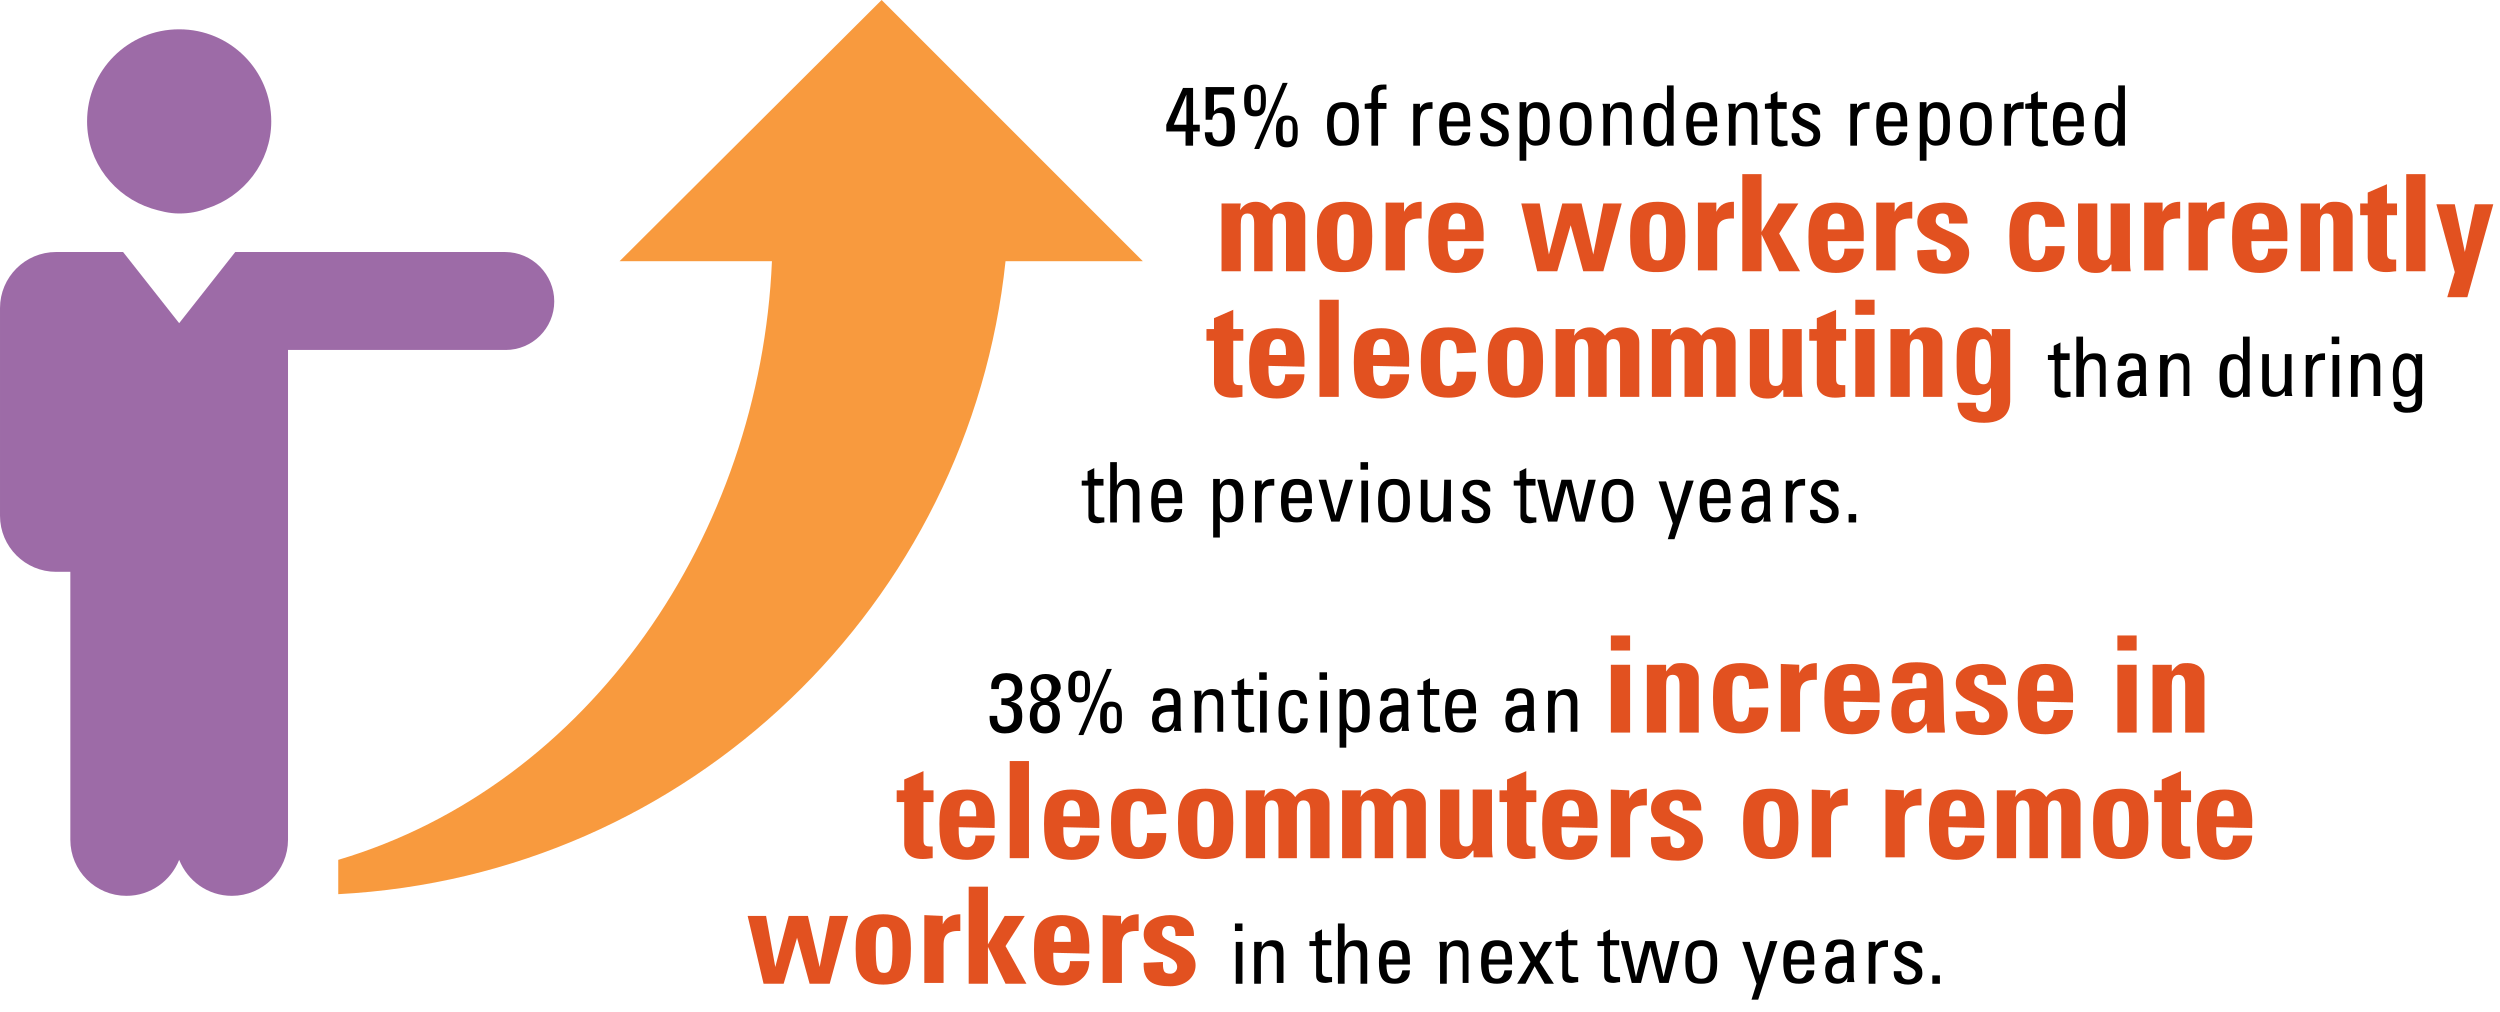 <?xml version="1.0" encoding="utf-8"?>
<!-- Generator: Adobe Illustrator 28.2.0, SVG Export Plug-In . SVG Version: 6.00 Build 0)  -->
<svg version="1.1" id="Layer_1" xmlns="http://www.w3.org/2000/svg" xmlns:xlink="http://www.w3.org/1999/xlink" x="0px" y="0px" viewBox="0 0 298.6 120.9" style="enable-background:new 0 0 298.6 120.9;" xml:space="preserve">
  <style type="text/css">
	.st0{fill:#E25120;}
	.st1{clip-path:url(#SVGID_00000173133662075249661840000005877588729758490764_);fill:#9D6BA7;}
	.st2{clip-path:url(#SVGID_00000025437094415306216540000000918268558055148704_);fill:#9D6BA7;}
	.st3{clip-path:url(#SVGID_00000080186824453395894680000003720855921551287455_);fill:#F89A3E;}
</style>
  <g>
    <path d="M139.3,15.7v-0.8l2-4.4h1.2v4.4h0.8v0.8h-0.8v1.7h-0.9v-1.7H139.3z M141.7,14.9v-3.6l0,0l-1.5,3.6H141.7z" />
    <path d="M147.4,10.5v0.8H145v2l0,0c0.2-0.3,0.6-0.5,1.1-0.5c1,0,1.4,0.7,1.4,2.3c0,1.1-0.1,2.4-1.9,2.4c-1.4,0-1.7-0.8-1.7-1.7h0.9
		c0,0.5,0.2,1,0.8,1c0.9,0,0.9-0.8,0.9-1.5c0-1,0-1.8-0.9-1.8c-0.5,0-0.8,0.3-0.8,0.8H144v-3.9h3.4V10.5z" />
    <path d="M151.2,12c0,1-0.1,1.9-1.3,1.9s-1.3-0.9-1.3-1.9c0-0.9,0.1-1.9,1.3-1.9S151.2,11,151.2,12z M149.4,11.9
		c0,0.9,0,1.3,0.6,1.3s0.6-0.4,0.6-1.3s0-1.3-0.6-1.3S149.4,11,149.4,11.9z M150.4,17.8h-0.6l3.4-7.9h0.6L150.4,17.8z M155,15.7
		c0,1-0.1,1.9-1.3,1.9s-1.3-0.9-1.3-1.9c0-0.9,0.1-1.9,1.3-1.9S155,14.7,155,15.7z M153.2,15.6c0,0.9,0,1.3,0.6,1.3s0.6-0.4,0.6-1.3
		c0-0.9,0-1.3-0.6-1.3S153.2,14.7,153.2,15.6z" />
    <path d="M158.5,14.9c0-1.5,0.2-2.7,1.9-2.7c1.8,0,1.9,1.2,1.9,2.7c0,2.2-0.8,2.5-1.9,2.5C159.4,17.5,158.5,17.2,158.5,14.9z
		 M161.5,14.6c0-1.4-0.4-1.7-1.1-1.7c-0.6,0-1.1,0.3-1.1,1.7c0,1.6,0.2,2.2,1.1,2.2S161.5,16.2,161.5,14.6z" />
    <path d="M163.8,12.3v-1c0-1,0.7-1.2,1.4-1.2c0.2,0,0.3,0,0.4,0v0.6c-0.9-0.1-1,0.3-1,0.7v0.9h1V13h-1v4.4h-0.8V13H163v-0.6
		L163.8,12.3L163.8,12.3z" />
    <path d="M169.5,13.1L169.5,13.1c0.4-0.8,0.8-0.9,1.6-0.9V13c-0.1,0-0.2,0-0.2,0c-0.1,0-0.1,0-0.2,0c-0.9,0-1.1,0.7-1.1,1.4v3h-0.8
		v-5h0.8v0.7H169.5z" />
    <path d="M172.8,15.1c0,1.4,0.4,1.7,1,1.7s0.8-0.5,0.9-1h0.9c0,1.1-0.7,1.6-1.8,1.6s-1.9-0.3-1.9-2.5c0-1.5,0.2-2.7,1.9-2.7
		c1.4,0,1.8,0.8,1.8,2.5v0.4C175.6,15.1,172.8,15.1,172.8,15.1z M174.8,14.5c0-1.5-0.4-1.6-1-1.6c-0.5,0-0.9,0.2-1,1.6H174.8z" />
    <path d="M178.5,17.5c-1.1,0-1.8-0.5-1.7-1.6h0.9c0,0.3,0,1,0.8,1c0.5,0,0.9-0.2,0.9-0.8c0-0.9-2.5-0.9-2.5-2.4
		c0-0.5,0.3-1.4,1.7-1.4c0.9,0,1.7,0.4,1.6,1.4h-0.9c0-0.5-0.3-0.8-0.8-0.8c-0.4,0-0.8,0.2-0.8,0.7c0,0.9,2.5,0.9,2.5,2.4
		C180.3,17.1,179.5,17.5,178.5,17.5z" />
    <path d="M182.3,12.9L182.3,12.9c0.3-0.5,0.7-0.7,1.2-0.7c0.8,0,1.6,0.3,1.6,2.5c0,1.3,0,2.7-1.7,2.7c-0.5,0-0.8-0.2-1.1-0.6l0,0
		v2.4h-0.8v-7h0.8V12.9z M184.3,14.8c0-0.8,0-1.9-1-1.9s-0.9,1.4-0.9,2.2c0,0.7,0,1.7,0.9,1.7C184.2,16.8,184.3,16.1,184.3,14.8z" />
    <path d="M186.3,14.9c0-1.5,0.2-2.7,1.9-2.7s1.9,1.2,1.9,2.7c0,2.2-0.8,2.5-1.9,2.5S186.3,17.2,186.3,14.9z M189.3,14.6
		c0-1.4-0.4-1.7-1.1-1.7s-1.1,0.3-1.1,1.7c0,1.6,0.2,2.2,1.1,2.2S189.3,16.2,189.3,14.6z" />
    <path d="M194.2,17.4v-3.5c0-0.5-0.2-1-0.9-1c-0.9,0-1,0.8-1,1.5v3h-0.8v-4c0-0.3,0-0.7-0.1-1h0.9V13l0,0c0.3-0.6,0.7-0.8,1.3-0.8
		c1.1,0,1.3,0.7,1.3,1.6v3.5h-0.7V17.4z" />
    <path d="M199.1,10.2h0.8v7.2h-0.8v-0.6l0,0c-0.3,0.5-0.6,0.7-1.2,0.7c-0.8,0-1.6-0.3-1.6-2.5c0-1.3,0-2.7,1.7-2.7
		c0.5,0,0.8,0.2,1.1,0.6l0,0V10.2z M198.2,12.9c-0.9,0-1,0.7-1,2c0,0.8,0,1.9,1,1.9c0.9,0,0.9-1.1,0.9-2.2
		C199.1,14,199.1,12.9,198.2,12.9z" />
    <path d="M202.3,15.1c0,1.4,0.4,1.7,1,1.7s0.8-0.5,0.9-1h0.9c0,1.1-0.7,1.6-1.8,1.6s-1.9-0.3-1.9-2.5c0-1.5,0.2-2.7,1.9-2.7
		c1.4,0,1.8,0.8,1.8,2.5v0.4C205.1,15.1,202.3,15.1,202.3,15.1z M204.2,14.5c0-1.5-0.4-1.6-1-1.6c-0.5,0-0.9,0.2-1,1.6H204.2z" />
    <path d="M209.2,17.4v-3.5c0-0.5-0.2-1-0.9-1c-0.9,0-1,0.8-1,1.5v3h-0.8v-4c0-0.3,0-0.7-0.1-1h0.9V13l0,0c0.3-0.6,0.7-0.8,1.3-0.8
		c1.1,0,1.3,0.7,1.3,1.6v3.5h-0.7V17.4z" />
    <path d="M211.5,12.3v-1l0.8-0.4v1.3h1.1V13h-1.1v3.1c0,0.3,0,0.7,0.8,0.7c0.1,0,0.2,0,0.4,0v0.6c-0.3,0-0.5,0.1-0.8,0.1
		c-0.8,0-1.1-0.3-1.1-0.9V13h-0.8v-0.6L211.5,12.3L211.5,12.3z" />
    <path d="M215.7,17.5c-1.1,0-1.8-0.5-1.7-1.6h0.9c0,0.3,0,1,0.8,1c0.5,0,0.9-0.2,0.9-0.8c0-0.9-2.5-0.9-2.5-2.4
		c0-0.5,0.3-1.4,1.7-1.4c0.9,0,1.7,0.4,1.6,1.4h-0.9c0-0.5-0.3-0.8-0.8-0.8c-0.4,0-0.8,0.2-0.8,0.7c0,0.9,2.5,0.9,2.5,2.4
		C217.5,17.1,216.7,17.5,215.7,17.5z" />
    <path d="M221.7,13.1L221.7,13.1c0.4-0.8,0.8-0.9,1.6-0.9V13c-0.1,0-0.1,0-0.2,0c-0.1,0-0.1,0-0.2,0c-0.9,0-1.1,0.7-1.1,1.4v3H221
		v-5h0.8v0.7H221.7z" />
    <path d="M225,15.1c0,1.4,0.4,1.7,1,1.7s0.8-0.5,0.9-1h0.9c0,1.1-0.7,1.6-1.8,1.6s-1.9-0.3-1.9-2.5c0-1.5,0.2-2.7,1.9-2.7
		c1.4,0,1.8,0.8,1.8,2.5v0.4C227.8,15.1,225,15.1,225,15.1z M227,14.5c0-1.5-0.4-1.6-1-1.6c-0.5,0-0.9,0.2-1,1.6H227z" />
    <path d="M230.1,12.9L230.1,12.9c0.3-0.5,0.7-0.7,1.2-0.7c0.8,0,1.6,0.3,1.6,2.5c0,1.3,0,2.7-1.7,2.7c-0.5,0-0.8-0.2-1.1-0.6l0,0
		v2.4h-0.8v-7h0.8V12.9z M232.1,14.8c0-0.8,0-1.9-1-1.9s-0.9,1.4-0.9,2.2c0,0.7,0,1.7,0.9,1.7C231.9,16.8,232.1,16.1,232.1,14.8z" />
    <path d="M234.1,14.9c0-1.5,0.2-2.7,1.9-2.7s1.9,1.2,1.9,2.7c0,2.2-0.8,2.5-1.9,2.5S234.1,17.2,234.1,14.9z M237.1,14.6
		c0-1.4-0.4-1.7-1.1-1.7s-1.1,0.3-1.1,1.7c0,1.6,0.2,2.2,1.1,2.2S237.1,16.2,237.1,14.6z" />
    <path d="M240.1,13.1L240.1,13.1c0.4-0.8,0.8-0.9,1.6-0.9V13c-0.1,0-0.1,0-0.2,0c-0.1,0-0.1,0-0.2,0c-0.9,0-1.1,0.7-1.1,1.4v3h-0.8
		v-5h0.8v0.7H240.1z" />
    <path d="M242.6,12.3v-1l0.8-0.4v1.3h1.1V13h-1.1v3.1c0,0.3,0,0.7,0.8,0.7c0.1,0,0.2,0,0.4,0v0.6c-0.3,0-0.5,0.1-0.8,0.1
		c-0.8,0-1.1-0.3-1.1-0.9V13h-0.8v-0.6L242.6,12.3L242.6,12.3z" />
    <path d="M246.1,15.1c0,1.4,0.4,1.7,1,1.7s0.8-0.5,0.9-1h0.9c0,1.1-0.7,1.6-1.8,1.6s-1.9-0.3-1.9-2.5c0-1.5,0.2-2.7,1.9-2.7
		c1.4,0,1.8,0.8,1.8,2.5v0.4C248.9,15.1,246.1,15.1,246.1,15.1z M248.1,14.5c0-1.5-0.4-1.6-1-1.6c-0.5,0-0.9,0.2-1,1.6H248.1z" />
    <path d="M253,10.2h0.8v7.2H253v-0.6l0,0c-0.3,0.5-0.6,0.7-1.2,0.7c-0.8,0-1.6-0.3-1.6-2.5c0-1.3,0-2.7,1.7-2.7
		c0.5,0,0.8,0.2,1.1,0.6l0,0V10.2z M252,12.9c-0.9,0-1,0.7-1,2c0,0.8,0,1.9,1,1.9c0.9,0,0.9-1.1,0.9-2.2C253,14,253,12.9,252,12.9z" />
  </g>
  <g>
    <path class="st0" d="M148.1,25.1L148.1,25.1c0.5-0.7,1.1-1,1.9-1c0.8,0,1.4,0.4,1.8,1c0.5-0.7,1.2-1,2.1-1c1.1,0,2,0.6,2,1.8v6.5
		h-2.3v-5.6c0-0.7-0.1-1.3-0.8-1.3s-0.8,0.6-0.8,1.3v5.6h-2.2v-5.6c0-0.7-0.1-1.3-0.8-1.3s-0.8,0.6-0.8,1.3v5.6h-2.3v-8.1h2.3
		L148.1,25.1L148.1,25.1z" />
    <path class="st0" d="M157.3,28.2c0-2.2,0.3-4.1,3.3-4.1s3.3,1.9,3.3,4.1c0,2.5-0.4,4.3-3.3,4.3C157.7,32.6,157.3,30.8,157.3,28.2z
		 M161.7,28.1c0-1.7-0.1-2.5-1-2.5s-1,0.8-1,2.5c0,2.5,0.2,3,1,3S161.7,30.6,161.7,28.1z" />
    <path class="st0" d="M167.7,24.3v1l0,0c0.4-0.9,1.2-1.2,2.1-1.2v2c-2-0.1-2,1-2,1.8v4.4h-2.3v-8.1h2.2V24.3z" />
    <path class="st0" d="M172.9,28.7c0,1,0,2.4,1,2.4c0.8,0,1-0.8,1-1.4h2.3c0,0.9-0.3,1.6-0.9,2.1c-0.5,0.5-1.3,0.8-2.4,0.8
		c-2.9,0-3.3-1.8-3.3-4.3c0-2.2,0.3-4.1,3.3-4.1s3.4,2,3.3,4.6h-4.3V28.7z M175,27.4c0-0.8,0-1.9-1-1.9s-1,1.2-1,1.9H175z" />
    <path class="st0" d="M181.7,24.3h2.2l1.1,6.1l0,0l1.6-6.1h2.3l1.4,6.1l0,0l1.2-6.1h2.2l-2.2,8.1h-2.4l-1.5-5.5l0,0l-1.6,5.5h-2.4
		L181.7,24.3z" />
    <path class="st0" d="M194.7,28.2c0-2.2,0.3-4.1,3.3-4.1s3.3,1.9,3.3,4.1c0,2.5-0.4,4.3-3.3,4.3C195,32.6,194.7,30.8,194.7,28.2z
		 M199,28.1c0-1.7-0.1-2.5-1-2.5c-1,0-1,0.8-1,2.5c0,2.5,0.2,3,1,3S199,30.6,199,28.1z" />
    <path class="st0" d="M205,24.3v1l0,0c0.4-0.9,1.2-1.2,2.1-1.2v2c-2-0.1-2,1-2,1.8v4.4h-2.3v-8.1h2.2V24.3z" />
    <path class="st0" d="M208.1,32.4V20.8h2.3v6.9l0,0l2-3.4h2.4l-2.3,3.6l2.5,4.5h-2.5l-2.1-4.4l0,0v4.4H208.1z" />
    <path class="st0" d="M218.3,28.7c0,1,0,2.4,1,2.4c0.8,0,1-0.8,1-1.4h2.3c0,0.9-0.3,1.6-0.9,2.1c-0.5,0.5-1.3,0.8-2.4,0.8
		c-2.9,0-3.3-1.8-3.3-4.3c0-2.2,0.3-4.1,3.3-4.1s3.4,2,3.3,4.6h-4.3V28.7z M220.3,27.4c0-0.8,0-1.9-1-1.9s-1,1.2-1,1.9H220.3z" />
    <path class="st0" d="M226.3,24.3v1l0,0c0.4-0.9,1.2-1.2,2.1-1.2v2c-2-0.1-2,1-2,1.8v4.4h-2.3v-8.1h2.2V24.3z" />
    <path class="st0" d="M231.3,29.8c0,0.4,0,0.7,0.1,1s0.4,0.4,0.8,0.4c0.4,0,0.8-0.3,0.8-0.8c0-1.7-4-1.3-4-3.9
		c0-1.7,1.7-2.3,3.2-2.3s2.9,0.7,2.8,2.5h-2.2c0-0.6-0.1-0.9-0.2-1c-0.1-0.1-0.3-0.2-0.6-0.2c-0.5,0-0.8,0.3-0.8,0.9
		c0,1.3,4,1.2,4,3.8c0,1.4-1.2,2.5-3,2.5c-2,0-3.3-0.5-3.2-2.8L231.3,29.8L231.3,29.8z" />
    <path class="st0" d="M244.3,27.2c0-1.2-0.3-1.6-1-1.6c-1,0-1,0.8-1,2.5c0,2.5,0.2,3,1,3c0.7,0,1-0.6,1-1.7h2.3
		c0,2.2-1.2,3.1-3.3,3.1c-2.9,0-3.3-1.8-3.3-4.3c0-2.2,0.3-4.1,3.3-4.1c2.1,0,3.3,0.9,3.3,3h-2.3V27.2z" />
    <path class="st0" d="M252.1,31.6L252.1,31.6c-0.3,0.4-0.5,0.6-0.8,0.8s-0.7,0.2-1.1,0.2c-1.1,0-2-0.6-2-1.8v-6.5h2.3v5.6
		c0,0.7,0.1,1.2,0.8,1.2s0.8-0.5,0.8-1.2v-5.6h2.3v6.5c0,0.5,0,1.1,0.1,1.6h-2.3v-0.8H252.1z" />
    <path class="st0" d="M258.3,24.3v1l0,0c0.4-0.9,1.2-1.2,2.1-1.2v2c-2-0.1-2,1-2,1.8v4.4h-2.3v-8.1h2.2V24.3z" />
    <path class="st0" d="M263.6,24.3v1l0,0c0.4-0.9,1.2-1.2,2.1-1.2v2c-2-0.1-2,1-2,1.8v4.4h-2.3v-8.1h2.2V24.3z" />
    <path class="st0" d="M268.9,28.7c0,1,0,2.4,1,2.4c0.8,0,1-0.8,1-1.4h2.3c0,0.9-0.3,1.6-0.9,2.1c-0.5,0.5-1.3,0.8-2.4,0.8
		c-2.9,0-3.3-1.8-3.3-4.3c0-2.2,0.3-4.1,3.3-4.1s3.4,2,3.3,4.6h-4.3V28.7z M271,27.4c0-0.8,0-1.9-1-1.9s-1,1.2-1,1.9H271z" />
    <path class="st0" d="M277.1,25.1L277.1,25.1c0.3-0.4,0.5-0.6,0.8-0.8c0.3-0.2,0.7-0.2,1.1-0.2c1.1,0,2,0.6,2,1.8v6.5h-2.3v-5.6
		c0-0.7-0.1-1.3-0.8-1.3s-0.8,0.6-0.8,1.3v5.6h-2.3v-8.1h2.3L277.1,25.1L277.1,25.1z" />
    <path class="st0" d="M281.9,24.3h0.9V23l2.3-1v2.3h1.2v1.4h-1.2V30c0,0.6,0,1,0.7,1c0.1,0,0.3,0,0.4,0v1.4c-0.3,0-0.6,0.1-1.2,0.1
		c-2,0-2.2-1.3-2.2-1.8v-5h-0.9L281.9,24.3L281.9,24.3z" />
    <path class="st0" d="M289.7,20.8v11.6h-2.3V20.8H289.7z" />
    <path class="st0" d="M293.2,32.5l-2.2-8.1h2.2l1.2,5.7l0,0l1.2-5.7h2.2l-3.1,11.1h-2.4L293.2,32.5z" />
  </g>
  <g>
    <path class="st0" d="M144.1,39.3h0.9V38l2.3-1v2.3h1.2v1.4h-1.2V45c0,0.6,0,1,0.7,1c0.1,0,0.3,0,0.4,0v1.4c-0.3,0-0.6,0.1-1.2,0.1
		c-2,0-2.2-1.3-2.2-1.8v-5h-0.9V39.3z" />
    <path class="st0" d="M151.5,43.7c0,1,0,2.4,1,2.4c0.8,0,1-0.8,1-1.4h2.3c0,0.9-0.3,1.6-0.9,2.1c-0.5,0.5-1.3,0.8-2.4,0.8
		c-2.9,0-3.3-1.8-3.3-4.3c0-2.2,0.3-4.1,3.3-4.1s3.4,2,3.3,4.6L151.5,43.7L151.5,43.7z M153.6,42.4c0-0.8,0-1.9-1-1.9s-1,1.2-1,1.9
		H153.6z" />
    <path class="st0" d="M159.9,35.8v11.6h-2.3V35.8H159.9z" />
    <path class="st0" d="M164,43.7c0,1,0,2.4,1,2.4c0.8,0,1-0.8,1-1.4h2.3c0,0.9-0.3,1.6-0.9,2.1c-0.5,0.5-1.3,0.8-2.4,0.8
		c-2.9,0-3.3-1.8-3.3-4.3c0-2.2,0.3-4.1,3.3-4.1s3.4,2,3.3,4.6L164,43.7L164,43.7z M166,42.4c0-0.8,0-1.9-1-1.9s-1,1.2-1,1.9H166z" />
    <path class="st0" d="M174,42.2c0-1.2-0.3-1.6-1-1.6c-1,0-1,0.8-1,2.5c0,2.5,0.2,3,1,3c0.7,0,1-0.6,1-1.7h2.3c0,2.2-1.2,3.1-3.3,3.1
		c-2.9,0-3.3-1.8-3.3-4.3c0-2.2,0.3-4.1,3.3-4.1c2.1,0,3.3,0.9,3.3,3L174,42.2L174,42.2z" />
    <path class="st0" d="M177.7,43.2c0-2.2,0.3-4.1,3.3-4.1s3.3,1.9,3.3,4.1c0,2.5-0.4,4.3-3.3,4.3C178.1,47.5,177.7,45.8,177.7,43.2z
		 M182,43.1c0-1.7-0.1-2.5-1-2.5c-1,0-1,0.8-1,2.5c0,2.5,0.2,3,1,3S182,45.6,182,43.1z" />
    <path class="st0" d="M188,40.1L188,40.1c0.5-0.7,1.1-1,1.9-1c0.8,0,1.4,0.4,1.8,1c0.5-0.7,1.2-1,2.1-1c1.1,0,2,0.6,2,1.8v6.5h-2.3
		v-5.6c0-0.7-0.1-1.3-0.8-1.3s-0.8,0.6-0.8,1.3v5.6h-2.2v-5.6c0-0.7-0.1-1.3-0.8-1.3s-0.8,0.6-0.8,1.3v5.6h-2.3v-8.1h2.3L188,40.1
		L188,40.1z" />
    <path class="st0" d="M199.5,40.1L199.5,40.1c0.5-0.7,1.1-1,1.9-1c0.8,0,1.4,0.4,1.8,1c0.5-0.7,1.2-1,2.1-1c1.1,0,2,0.6,2,1.8v6.5
		H205v-5.6c0-0.7-0.1-1.3-0.8-1.3s-0.8,0.6-0.8,1.3v5.6h-2.2v-5.6c0-0.7-0.1-1.3-0.8-1.3s-0.8,0.6-0.8,1.3v5.6h-2.3v-8.1h2.3
		L199.5,40.1L199.5,40.1z" />
    <path class="st0" d="M212.9,46.6L212.9,46.6c-0.3,0.4-0.5,0.6-0.8,0.8s-0.7,0.2-1.1,0.2c-1.1,0-2-0.6-2-1.8v-6.5h2.3v5.6
		c0,0.7,0.1,1.2,0.8,1.2s0.8-0.5,0.8-1.2v-5.6h2.3v6.5c0,0.5,0,1.1,0.1,1.6H213v-0.8H212.9z" />
    <path class="st0" d="M216.1,39.3h0.9V38l2.3-1v2.3h1.2v1.4h-1.2V45c0,0.6,0,1,0.7,1c0.1,0,0.3,0,0.4,0v1.4c-0.3,0-0.6,0.1-1.2,0.1
		c-2,0-2.2-1.3-2.2-1.8v-5h-0.9V39.3z" />
    <path class="st0" d="M223.9,35.8v1.8h-2.3v-1.8H223.9z M223.9,47.4h-2.3v-8.1h2.3V47.4z" />
    <path class="st0" d="M228.1,40.1L228.1,40.1c0.3-0.4,0.5-0.6,0.8-0.8s0.7-0.2,1.1-0.2c1.1,0,2,0.6,2,1.8v6.5h-2.3v-5.6
		c0-0.7-0.1-1.3-0.8-1.3s-0.8,0.6-0.8,1.3v5.6h-2.3v-8.1h2.3V40.1z" />
    <path class="st0" d="M240.1,39.3v8.4c0,0.6,0,2.8-3.1,2.8c-1.7,0-3.1-0.4-3.2-2.4h2.2c0,0.3,0,0.6,0.2,0.8c0.1,0.2,0.4,0.3,0.8,0.3
		c0.6,0,0.8-0.5,0.8-1.3v-1.6l0,0c-0.3,0.6-1,0.9-1.7,0.9c-2.5,0-2.4-2.3-2.4-4.1s0-4,2.4-4c0.8,0,1.5,0.4,1.8,1.1l0,0v-0.9
		C237.9,39.3,240.1,39.3,240.1,39.3z M236.9,45.9c0.8,0,0.9-0.8,0.9-2.6s-0.1-2.8-0.9-2.8c-0.8,0-1,0.6-1,3.1
		C235.9,44.3,235.8,45.9,236.9,45.9z" />
  </g>
  <g>
    <path d="M245.3,42.3v-1l0.8-0.4v1.3h1.1V43h-1.1v3.1c0,0.3,0,0.7,0.8,0.7c0.1,0,0.2,0,0.4,0v0.6c-0.3,0-0.5,0.1-0.8,0.1
		c-0.8,0-1.1-0.3-1.1-0.9V43h-0.8v-0.6h0.7V42.3z" />
    <path d="M250.8,47.4V44c0-0.6-0.2-1.1-0.9-1.1c-0.8,0-1,0.7-1,1.5v3H248v-7.2h0.8V43l0,0c0.3-0.6,0.7-0.8,1.4-0.8
		c0.9,0,1.3,0.4,1.3,1.6v3.6C251.5,47.4,250.8,47.4,250.8,47.4z" />
    <path d="M255.6,46.7L255.6,46.7c-0.3,0.6-0.7,0.8-1.3,0.8c-1.1,0-1.4-0.7-1.4-1.7c0-1.5,1.5-1.6,2.6-1.6c0-0.7,0-1.4-0.8-1.4
		c-0.5,0-0.8,0.4-0.8,0.9H253c0-1.1,0.6-1.5,1.7-1.5c1.3,0,1.6,0.7,1.6,1.5v2.4c0,0.4,0,0.8,0.1,1.2h-0.9L255.6,46.7L255.6,46.7z
		 M253.8,45.9c0,0.5,0.2,0.9,0.8,0.9c0.5,0,1.1-0.3,1-1.9C254.8,44.9,253.8,44.8,253.8,45.9z" />
    <path d="M260.8,47.4v-3.5c0-0.5-0.2-1-0.9-1c-0.9,0-1,0.8-1,1.5v3H258v-4c0-0.3,0-0.7,0-1h0.9V43l0,0c0.3-0.6,0.7-0.8,1.3-0.8
		c1.1,0,1.3,0.7,1.3,1.6v3.5h-0.7V47.4z" />
    <path d="M267.9,40.2h0.8v7.2h-0.8v-0.6l0,0c-0.3,0.5-0.6,0.7-1.2,0.7c-0.8,0-1.6-0.3-1.6-2.5c0-1.3,0-2.7,1.7-2.7
		c0.5,0,0.8,0.2,1.1,0.6l0,0V40.2z M267,42.9c-0.9,0-1,0.7-1,2c0,0.8,0,1.9,1,1.9c0.9,0,0.9-1.1,0.9-2.2
		C267.9,44,267.9,42.9,267,42.9z" />
    <path d="M272.9,42.3h0.8v4c0,0.4,0,0.7,0.1,1h-0.9v-0.6l0,0c-0.3,0.5-0.7,0.7-1.3,0.7c-0.9,0-1.4-0.4-1.4-1.3v-3.8h0.8v3.5
		c0,0.6,0.3,1,0.9,1c0.4,0,1-0.3,1-1.2V42.3z" />
    <path d="M276.1,43.1L276.1,43.1c0.4-0.8,0.8-0.9,1.6-0.9V43c-0.1,0-0.1,0-0.2,0s-0.1,0-0.2,0c-0.9,0-1.1,0.7-1.1,1.4v3h-0.8v-5h0.8
		L276.1,43.1L276.1,43.1z" />
    <path d="M278.5,40.2h0.9v0.9h-0.9V40.2z M279.4,47.4h-0.8v-5h0.8V47.4z" />
    <path d="M283.5,47.4v-3.5c0-0.5-0.2-1-0.9-1c-0.9,0-1,0.8-1,1.5v3h-0.8v-4c0-0.3,0-0.7,0-1h0.9V43l0,0c0.3-0.6,0.7-0.8,1.3-0.8
		c1.1,0,1.3,0.7,1.3,1.6v3.5h-0.8V47.4z" />
    <path d="M288.5,42.3h0.8v5.6c0,1.1-0.7,1.4-1.9,1.4c-0.8,0-1.6-0.4-1.5-1.3h0.9c0,0.5,0.3,0.7,0.8,0.7c0.6,0,0.9-0.3,0.9-0.9v-1
		l0,0c-0.2,0.4-0.7,0.6-1.1,0.6c-1.4,0-1.6-1.2-1.6-2.7c0-2.3,1.2-2.5,1.6-2.5c0.5,0,0.9,0.2,1.2,0.7l0,0L288.5,42.3L288.5,42.3z
		 M287.5,42.9c-0.9,0-1,1.1-1,1.8c0,1.6,0.4,2,1,2c1,0,1-1.2,1-1.9S288.5,42.9,287.5,42.9z" />
  </g>
  <g>
    <path d="M129.9,57.3v-1l0.8-0.4v1.3h1.1V58h-1.1v3.1c0,0.3,0,0.7,0.8,0.7c0.1,0,0.2,0,0.4,0v0.6c-0.3,0-0.5,0.1-0.8,0.1
		c-0.8,0-1.1-0.3-1.1-0.9V58h-0.8v-0.6h0.7V57.3z" />
    <path d="M135.3,62.4V59c0-0.6-0.2-1.1-0.9-1.1c-0.8,0-1,0.7-1,1.5v3h-0.8v-7.2h0.8V58l0,0c0.3-0.6,0.7-0.8,1.4-0.8
		c0.9,0,1.3,0.4,1.3,1.6v3.6C136.1,62.4,135.3,62.4,135.3,62.4z" />
    <path d="M138.4,60.1c0,1.4,0.4,1.7,1,1.7s0.8-0.5,0.9-1h0.9c0,1.1-0.7,1.6-1.8,1.6s-1.9-0.3-1.9-2.5c0-1.5,0.2-2.7,1.9-2.7
		c1.4,0,1.8,0.8,1.8,2.5v0.4H138.4z M140.3,59.5c0-1.5-0.4-1.6-1-1.6c-0.5,0-0.9,0.2-1,1.6H140.3z" />
    <path d="M145.7,57.9L145.7,57.9c0.3-0.5,0.7-0.7,1.2-0.7c0.8,0,1.6,0.3,1.6,2.5c0,1.3,0,2.7-1.7,2.7c-0.5,0-0.8-0.2-1.1-0.6l0,0
		v2.4h-0.8v-7h0.8V57.9z M147.6,59.8c0-0.8,0-1.9-1-1.9s-0.9,1.4-0.9,2.2c0,0.7,0,1.7,0.9,1.7S147.6,61.1,147.6,59.8z" />
    <path d="M150.6,58.1L150.6,58.1c0.4-0.8,0.8-0.9,1.6-0.9V58c-0.1,0-0.1,0-0.2,0c-0.1,0-0.1,0-0.2,0c-0.9,0-1.1,0.7-1.1,1.4v3h-0.8
		v-5h0.8v0.7H150.6z" />
    <path d="M153.9,60.1c0,1.4,0.4,1.7,1,1.7s0.8-0.5,0.9-1h0.9c0,1.1-0.7,1.6-1.8,1.6s-1.9-0.3-1.9-2.5c0-1.5,0.2-2.7,1.9-2.7
		c1.4,0,1.8,0.8,1.8,2.5v0.4H153.9z M155.9,59.5c0-1.5-0.4-1.6-1-1.6c-0.5,0-0.9,0.2-1,1.6H155.9z" />
    <path d="M157.5,57.3h0.9l1.1,4.3l0,0l1.2-4.3h0.9l-1.6,5h-1L157.5,57.3z" />
    <path d="M162.5,55.2h0.9v0.9h-0.9V55.2z M163.4,62.4h-0.8v-5h0.8V62.4z" />
    <path d="M164.6,59.9c0-1.5,0.2-2.7,1.9-2.7s1.9,1.2,1.9,2.7c0,2.2-0.8,2.5-1.9,2.5S164.6,62.2,164.6,59.9z M167.6,59.6
		c0-1.4-0.4-1.7-1.1-1.7c-0.6,0-1.1,0.3-1.1,1.7c0,1.6,0.2,2.2,1.1,2.2S167.6,61.2,167.6,59.6z" />
    <path d="M172.5,57.3h0.8v4c0,0.4,0,0.7,0,1h-0.9v-0.6l0,0c-0.3,0.5-0.7,0.7-1.3,0.7c-0.9,0-1.4-0.4-1.4-1.3v-3.8h0.8v3.5
		c0,0.6,0.3,1,0.9,1c0.4,0,1-0.3,1-1.2L172.5,57.3L172.5,57.3z" />
    <path d="M176.3,62.5c-1.1,0-1.8-0.5-1.7-1.6h0.9c0,0.3,0,1,0.8,1c0.5,0,0.9-0.2,0.9-0.8c0-0.9-2.5-0.9-2.5-2.4
		c0-0.5,0.3-1.4,1.7-1.4c0.9,0,1.7,0.4,1.6,1.4h-0.9c0-0.5-0.3-0.8-0.8-0.8c-0.4,0-0.8,0.2-0.8,0.7c0,0.9,2.5,0.9,2.5,2.4
		C178,62.1,177.3,62.5,176.3,62.5z" />
    <path d="M181.5,57.3v-1l0.8-0.4v1.3h1.1V58h-1.1v3.1c0,0.3,0,0.7,0.8,0.7c0.1,0,0.2,0,0.4,0v0.6c-0.3,0-0.5,0.1-0.8,0.1
		c-0.8,0-1.1-0.3-1.1-0.9V58h-0.8v-0.6h0.7V57.3z" />
    <path d="M183.6,57.3h0.9l0.9,4.3l0,0l1.1-4.3h1.2l1,4.3l0,0l1-4.3h0.9l-1.3,5h-1.1l-1.1-4.3l0,0l-1.1,4.3h-1.1L183.6,57.3z" />
    <path d="M191.3,59.9c0-1.5,0.2-2.7,1.9-2.7s1.9,1.2,1.9,2.7c0,2.2-0.8,2.5-1.9,2.5C192.2,62.5,191.3,62.2,191.3,59.9z M194.3,59.6
		c0-1.4-0.4-1.7-1.1-1.7c-0.6,0-1.1,0.3-1.1,1.7c0,1.6,0.2,2.2,1.1,2.2S194.3,61.2,194.3,59.6z" />
    <path d="M200.2,61.5L200.2,61.5l1.2-4.1h0.9l-2.3,7h-0.8l0.6-1.9l-1.7-5h0.9L200.2,61.5z" />
    <path d="M203.9,60.1c0,1.4,0.4,1.7,1,1.7s0.8-0.5,0.9-1h0.9c0,1.1-0.7,1.6-1.8,1.6s-1.9-0.3-1.9-2.5c0-1.5,0.2-2.7,1.9-2.7
		c1.4,0,1.8,0.8,1.8,2.5v0.4H203.9z M205.9,59.5c0-1.5-0.4-1.6-1-1.6c-0.5,0-0.9,0.2-1,1.6H205.9z" />
    <path d="M210.7,61.7L210.7,61.7c-0.3,0.6-0.7,0.8-1.3,0.8c-1.1,0-1.4-0.7-1.4-1.7c0-1.5,1.5-1.6,2.6-1.6c0-0.7,0-1.4-0.8-1.4
		c-0.5,0-0.8,0.4-0.8,0.9h-0.9c0-1.1,0.6-1.5,1.7-1.5c1.3,0,1.6,0.7,1.6,1.5v2.4c0,0.4,0,0.8,0.1,1.2h-0.9L210.7,61.7L210.7,61.7z
		 M208.9,60.9c0,0.5,0.2,0.9,0.8,0.9c0.5,0,1.1-0.3,1-1.9C209.9,59.9,208.9,59.8,208.9,60.9z" />
    <path d="M214,58.1L214,58.1c0.4-0.8,0.8-0.9,1.6-0.9V58c-0.1,0-0.1,0-0.2,0c-0.1,0-0.1,0-0.2,0c-0.9,0-1.1,0.7-1.1,1.4v3h-0.8v-5
		h0.8v0.7H214z" />
    <path d="M217.9,62.5c-1.1,0-1.8-0.5-1.7-1.6h0.9c0,0.3,0,1,0.8,1c0.5,0,0.9-0.2,0.9-0.8c0-0.9-2.5-0.9-2.5-2.4
		c0-0.5,0.3-1.4,1.7-1.4c0.9,0,1.7,0.4,1.6,1.4h-0.9c0-0.5-0.3-0.8-0.8-0.8c-0.4,0-0.8,0.2-0.8,0.7c0,0.9,2.5,0.9,2.5,2.4
		C219.7,62.1,218.9,62.5,217.9,62.5z" />
    <path d="M221.7,62.4h-0.9v-1h0.9V62.4z" />
  </g>
  <g>
    <path d="M119.8,83.4c0.8,0.1,1.4-0.3,1.4-1.1c0-0.6-0.3-1.1-1-1.1c-0.8,0-0.9,0.6-0.9,1.1h-0.9c-0.1-1.2,0.5-1.9,1.8-1.9
		c1.2,0,1.9,0.6,1.9,1.8c0,1.3-1,1.5-1.4,1.6l0,0c1.1,0.2,1.4,0.7,1.4,1.8c0,1.3-0.7,2-2.1,2c-1.9,0-1.8-1.7-1.8-2.1h0.9
		c0,0.7,0.1,1.3,0.9,1.3s1.1-0.5,1.1-1.2c0-1.1-0.4-1.4-1.5-1.4v-0.8H119.8z" />
    <path d="M125.3,83.8c1,0.1,1.3,0.9,1.3,1.8c0,1.2-0.6,2-1.8,2s-1.8-0.8-1.8-2c0-0.9,0.3-1.7,1.3-1.8l0,0c-0.8-0.2-1.2-0.8-1.2-1.6
		c0-1.1,0.7-1.7,1.8-1.7s1.8,0.6,1.8,1.7C126.5,83,126.1,83.6,125.3,83.8L125.3,83.8z M125.7,85.6c0-0.6-0.1-1.4-0.9-1.4
		s-0.9,0.8-0.9,1.4s0.2,1.2,0.9,1.2S125.7,86.2,125.7,85.6z M125.6,82.1c0-0.5-0.3-1-0.9-1s-0.9,0.5-0.9,1s0.2,1.3,0.9,1.3
		S125.6,82.6,125.6,82.1z" />
    <path d="M130.2,82c0,1-0.1,1.9-1.3,1.9s-1.3-0.9-1.3-1.9c0-0.9,0.1-1.9,1.3-1.9C130.1,80.1,130.2,81.1,130.2,82z M128.4,82
		c0,0.9,0,1.3,0.6,1.3s0.6-0.4,0.6-1.3s0-1.3-0.6-1.3S128.4,81.1,128.4,82z M129.4,87.8h-0.6l3.4-7.9h0.6L129.4,87.8z M134,85.7
		c0,1-0.1,1.9-1.3,1.9s-1.3-0.9-1.3-1.9c0-0.9,0.1-1.9,1.3-1.9C134,83.8,134,84.8,134,85.7z M132.2,85.7c0,0.9,0,1.3,0.6,1.3
		s0.6-0.4,0.6-1.3s0-1.3-0.6-1.3C132.2,84.4,132.2,84.8,132.2,85.7z" />
    <path d="M140.3,86.7L140.3,86.7c-0.3,0.6-0.7,0.8-1.3,0.8c-1.1,0-1.4-0.7-1.4-1.7c0-1.5,1.5-1.6,2.6-1.6c0-0.7,0-1.4-0.8-1.4
		c-0.5,0-0.8,0.4-0.8,0.9h-0.9c0-1.1,0.6-1.5,1.7-1.5c1.3,0,1.6,0.7,1.6,1.5v2.4c0,0.4,0,0.8,0.1,1.2h-0.9L140.3,86.7L140.3,86.7z
		 M138.4,86c0,0.5,0.2,0.9,0.8,0.9c0.5,0,1.1-0.3,1-1.9C139.5,85,138.4,84.9,138.4,86z" />
    <path d="M145.4,87.5V84c0-0.5-0.2-1-0.9-1c-0.9,0-1,0.8-1,1.5v3h-0.8v-4c0-0.3,0-0.7-0.1-1h0.9v0.6l0,0c0.3-0.6,0.7-0.8,1.3-0.8
		c1.1,0,1.3,0.7,1.3,1.6v3.5h-0.7V87.5z" />
    <path d="M147.8,82.4v-1l0.8-0.4v1.3h1.1V83h-1.1v3.1c0,0.3,0,0.7,0.8,0.7c0.1,0,0.2,0,0.4,0v0.6c-0.3,0-0.5,0.1-0.8,0.1
		c-0.8,0-1.1-0.3-1.1-0.9V83h-0.8v-0.6H147.8z" />
    <path d="M150.4,80.3h0.9v0.9h-0.9V80.3z M151.3,87.5h-0.8v-5h0.8V87.5z" />
    <path d="M155.3,84c0-0.8-0.4-1-0.7-1c-0.6,0-1.1,0.3-1.1,1.7c0,1.6,0.2,2.2,1.1,2.2c0.2,0,0.8-0.2,0.7-1.1h0.9c0,1.4-1,1.8-1.6,1.8
		c-1.1,0-1.9-0.3-1.9-2.5c0-1.5,0.2-2.7,1.9-2.7c1,0,1.6,0.6,1.5,1.7L155.3,84L155.3,84z" />
    <path d="M157.6,80.3h0.9v0.9h-0.9V80.3z M158.5,87.5h-0.8v-5h0.8V87.5z" />
    <path d="M160.8,83L160.8,83c0.3-0.5,0.6-0.7,1.2-0.7c0.8,0,1.6,0.3,1.6,2.5c0,1.3,0,2.7-1.7,2.7c-0.5,0-0.8-0.2-1.1-0.6l0,0v2.4
		H160v-7h0.8V83z M162.7,84.9c0-0.8,0-1.9-1-1.9s-0.9,1.4-0.9,2.2c0,0.7,0,1.7,0.9,1.7C162.6,86.9,162.7,86.2,162.7,84.9z" />
    <path d="M167.5,86.7L167.5,86.7c-0.3,0.6-0.7,0.8-1.3,0.8c-1.1,0-1.4-0.7-1.4-1.7c0-1.5,1.5-1.6,2.6-1.6c0-0.7,0-1.4-0.8-1.4
		c-0.6,0-0.8,0.4-0.8,0.9h-0.9c0-1.1,0.6-1.5,1.7-1.5c1.3,0,1.6,0.7,1.6,1.5v2.4c0,0.4,0,0.8,0.1,1.2h-0.9L167.5,86.7L167.5,86.7z
		 M165.6,86c0,0.5,0.2,0.9,0.8,0.9c0.5,0,1.1-0.3,1-1.9C166.7,85,165.6,84.9,165.6,86z" />
    <path d="M170,82.4v-1l0.8-0.4v1.3h1.1V83h-1.1v3.1c0,0.3,0,0.7,0.8,0.7c0.1,0,0.2,0,0.4,0v0.6c-0.3,0-0.5,0.1-0.8,0.1
		c-0.8,0-1.1-0.3-1.1-0.9V83h-0.8v-0.6H170z" />
    <path d="M173.5,85.2c0,1.4,0.4,1.7,1,1.7s0.8-0.5,0.9-1h0.9c0,1.1-0.7,1.6-1.8,1.6s-1.9-0.3-1.9-2.5c0-1.5,0.2-2.7,1.9-2.7
		c1.4,0,1.8,0.8,1.8,2.5v0.4H173.5z M175.4,84.6c0-1.5-0.4-1.6-1-1.6c-0.5,0-0.9,0.2-1,1.6H175.4z" />
    <path d="M182.5,86.7L182.5,86.7c-0.3,0.6-0.7,0.8-1.3,0.8c-1.1,0-1.4-0.7-1.4-1.7c0-1.5,1.5-1.6,2.6-1.6c0-0.7,0-1.4-0.8-1.4
		c-0.6,0-0.8,0.4-0.8,0.9h-0.9c0-1.1,0.6-1.5,1.7-1.5c1.3,0,1.6,0.7,1.6,1.5v2.4c0,0.4,0,0.8,0.1,1.2h-0.9L182.5,86.7L182.5,86.7z
		 M180.6,86c0,0.5,0.2,0.9,0.8,0.9c0.5,0,1.1-0.3,1-1.9C181.7,85,180.6,84.9,180.6,86z" />
    <path d="M187.6,87.5V84c0-0.5-0.2-1-0.9-1c-0.9,0-1,0.8-1,1.5v3h-0.8v-4c0-0.3,0-0.7,0-1h0.9v0.6l0,0c0.3-0.6,0.7-0.8,1.3-0.8
		c1.1,0,1.3,0.7,1.3,1.6v3.5h-0.8V87.5z" />
  </g>
  <g>
    <path class="st0" d="M194.7,75.9v1.8h-2.3v-1.8H194.7z M194.7,87.5h-2.3v-8.1h2.3V87.5z" />
    <path class="st0" d="M199,80.2L199,80.2c0.3-0.4,0.5-0.6,0.8-0.8c0.3-0.2,0.7-0.2,1.1-0.2c1.1,0,2,0.6,2,1.8v6.5h-2.3v-5.6
		c0-0.7-0.1-1.3-0.8-1.3s-0.8,0.6-0.8,1.3v5.6h-2.3v-8.1h2.3V80.2z" />
    <path class="st0" d="M208.9,82.3c0-1.2-0.3-1.6-1-1.6c-1,0-1,0.8-1,2.5c0,2.5,0.2,3,1,3c0.7,0,1-0.6,1-1.7h2.3
		c0,2.2-1.2,3.1-3.3,3.1c-2.9,0-3.3-1.8-3.3-4.3c0-2.2,0.3-4.1,3.3-4.1c2.1,0,3.3,0.9,3.3,3L208.9,82.3L208.9,82.3z" />
    <path class="st0" d="M214.9,79.4v1l0,0c0.4-0.9,1.2-1.2,2.1-1.2v2c-2-0.1-2,1-2,1.8v4.4h-2.3v-8.1L214.9,79.4L214.9,79.4z" />
    <path class="st0" d="M220.2,83.8c0,1,0,2.4,1,2.4c0.8,0,1-0.8,1-1.4h2.3c0,0.9-0.3,1.6-0.9,2.1c-0.5,0.5-1.3,0.8-2.4,0.8
		c-2.9,0-3.3-1.8-3.3-4.3c0-2.2,0.3-4.1,3.3-4.1s3.4,2,3.3,4.6L220.2,83.8L220.2,83.8z M222.2,82.5c0-0.8,0-1.9-1-1.9s-1,1.2-1,1.9
		H222.2z" />
    <path class="st0" d="M232.2,86c0,0.5,0.1,1,0.1,1.5h-2.1l-0.1-1.1l0,0c-0.5,0.8-1.1,1.2-2.1,1.2c-1.6,0-2.1-1.2-2.1-2.6
		c0-2.7,2.1-2.8,4.2-2.8v-0.6c0-0.7-0.1-1.2-0.9-1.2c-0.8,0-0.8,0.6-0.8,1.2H226c0-1,0.3-1.6,0.8-2s1.2-0.5,2.1-0.5
		c2.9,0,3.2,1.2,3.2,2.7L232.2,86L232.2,86z M228,85c0,0.6,0.1,1.3,0.8,1.3c1.3,0,1.1-1.8,1.1-2.7C228.9,83.6,228,83.5,228,85z" />
    <path class="st0" d="M235.9,84.9c0,0.4,0,0.7,0.1,1s0.4,0.4,0.8,0.4c0.4,0,0.8-0.3,0.8-0.8c0-1.7-4-1.3-4-3.9
		c0-1.7,1.7-2.3,3.2-2.3s2.9,0.7,2.8,2.5h-2.2c0-0.6-0.1-0.9-0.2-1c-0.1-0.1-0.3-0.2-0.6-0.2c-0.5,0-0.8,0.3-0.8,0.9
		c0,1.3,4,1.2,4,3.8c0,1.4-1.2,2.5-3,2.5c-2,0-3.3-0.5-3.2-2.8L235.9,84.9L235.9,84.9z" />
    <path class="st0" d="M243.3,83.8c0,1,0,2.4,1,2.4c0.8,0,1-0.8,1-1.4h2.3c0,0.9-0.3,1.6-0.9,2.1c-0.5,0.5-1.3,0.8-2.4,0.8
		c-2.9,0-3.3-1.8-3.3-4.3c0-2.2,0.3-4.1,3.3-4.1s3.4,2,3.3,4.6L243.3,83.8L243.3,83.8z M245.3,82.5c0-0.8,0-1.9-1-1.9s-1,1.2-1,1.9
		H245.3z" />
    <path class="st0" d="M255.2,75.9v1.8h-2.3v-1.8H255.2z M255.2,87.5h-2.3v-8.1h2.3V87.5z" />
    <path class="st0" d="M259.4,80.2L259.4,80.2c0.3-0.4,0.5-0.6,0.8-0.8c0.3-0.2,0.7-0.2,1.1-0.2c1.1,0,2,0.6,2,1.8v6.5H261v-5.6
		c0-0.7-0.1-1.3-0.8-1.3s-0.8,0.6-0.8,1.3v5.6h-2.3v-8.1h2.3L259.4,80.2L259.4,80.2z" />
  </g>
  <g>
    <path class="st0" d="M107.1,94.4h0.9v-1.3l2.3-1v2.3h1.2v1.4h-1.2v4.3c0,0.6,0,1,0.7,1c0.1,0,0.3,0,0.4,0v1.4
		c-0.3,0-0.6,0.1-1.2,0.1c-2,0-2.2-1.3-2.2-1.8v-5h-0.9C107.1,95.8,107.1,94.4,107.1,94.4z" />
    <path class="st0" d="M114.5,98.8c0,1,0,2.4,1,2.4c0.8,0,1-0.8,1-1.4h2.3c0,0.9-0.3,1.6-0.9,2.1c-0.5,0.5-1.3,0.8-2.4,0.8
		c-2.9,0-3.3-1.8-3.3-4.3c0-2.2,0.3-4.1,3.3-4.1s3.4,2,3.3,4.6L114.5,98.8L114.5,98.8z M116.6,97.5c0-0.8,0-1.9-1-1.9s-1,1.2-1,1.9
		H116.6z" />
    <path class="st0" d="M122.9,90.9v11.6h-2.3V90.9H122.9z" />
    <path class="st0" d="M127,98.8c0,1,0,2.4,1,2.4c0.8,0,1-0.8,1-1.4h2.3c0,0.9-0.3,1.6-0.9,2.1c-0.5,0.5-1.3,0.8-2.4,0.8
		c-2.9,0-3.3-1.8-3.3-4.3c0-2.2,0.3-4.1,3.3-4.1s3.4,2,3.3,4.6L127,98.8L127,98.8z M129,97.5c0-0.8,0-1.9-1-1.9s-1,1.2-1,1.9H129z" />
    <path class="st0" d="M137,97.3c0-1.2-0.3-1.6-1-1.6c-1,0-1,0.8-1,2.5c0,2.5,0.2,3,1,3c0.7,0,1-0.6,1-1.7h2.3c0,2.2-1.2,3.1-3.3,3.1
		c-2.9,0-3.3-1.8-3.3-4.3c0-2.2,0.3-4.1,3.3-4.1c2.1,0,3.3,0.9,3.3,3L137,97.3L137,97.3z" />
    <path class="st0" d="M140.7,98.3c0-2.2,0.3-4.1,3.3-4.1s3.3,1.9,3.3,4.1c0,2.5-0.4,4.3-3.3,4.3S140.7,100.8,140.7,98.3z M145,98.2
		c0-1.7-0.1-2.5-1-2.5s-1,0.8-1,2.5c0,2.5,0.2,3,1,3S145,100.7,145,98.2z" />
    <path class="st0" d="M151,95.2L151,95.2c0.5-0.7,1.1-1,1.9-1c0.8,0,1.4,0.4,1.8,1c0.5-0.7,1.2-1,2.1-1c1.1,0,2,0.6,2,1.8v6.5h-2.3
		v-5.6c0-0.7-0.1-1.3-0.8-1.3s-0.8,0.6-0.8,1.3v5.6h-2.2v-5.6c0-0.7-0.1-1.3-0.8-1.3s-0.8,0.6-0.8,1.3v5.6h-2.3v-8.1h2.3L151,95.2
		L151,95.2z" />
    <path class="st0" d="M162.5,95.2L162.5,95.2c0.5-0.7,1.1-1,1.9-1c0.8,0,1.4,0.4,1.8,1c0.5-0.7,1.2-1,2.1-1c1.1,0,2,0.6,2,1.8v6.5
		H168v-5.6c0-0.7-0.1-1.3-0.8-1.3s-0.8,0.6-0.8,1.3v5.6h-2.2v-5.6c0-0.7-0.1-1.3-0.8-1.3s-0.8,0.6-0.8,1.3v5.6h-2.3v-8.1h2.3
		L162.5,95.2L162.5,95.2z" />
    <path class="st0" d="M175.9,101.6L175.9,101.6c-0.3,0.4-0.5,0.6-0.8,0.8c-0.3,0.2-0.7,0.2-1.1,0.2c-1.1,0-2-0.6-2-1.8v-6.5h2.3v5.6
		c0,0.7,0.1,1.2,0.8,1.2s0.8-0.5,0.8-1.2v-5.6h2.3v6.5c0,0.5,0,1.1,0.1,1.6H176v-0.8H175.9z" />
    <path class="st0" d="M179.1,94.4h0.9v-1.3l2.3-1v2.3h1.2v1.4h-1.2v4.3c0,0.6,0,1,0.7,1c0.1,0,0.3,0,0.4,0v1.4
		c-0.3,0-0.6,0.1-1.2,0.1c-2,0-2.2-1.3-2.2-1.8v-5h-0.9V94.4z" />
    <path class="st0" d="M186.5,98.8c0,1,0,2.4,1,2.4c0.8,0,1-0.8,1-1.4h2.3c0,0.9-0.3,1.6-0.9,2.1c-0.5,0.5-1.3,0.8-2.4,0.8
		c-2.9,0-3.3-1.8-3.3-4.3c0-2.2,0.3-4.1,3.3-4.1s3.4,2,3.3,4.6L186.5,98.8L186.5,98.8z M188.6,97.5c0-0.8,0-1.9-1-1.9s-1,1.2-1,1.9
		H188.6z" />
    <path class="st0" d="M194.6,94.4v1l0,0c0.4-0.9,1.2-1.2,2.1-1.2v2c-2-0.1-2,1-2,1.8v4.4h-2.3v-8.1L194.6,94.4L194.6,94.4z" />
    <path class="st0" d="M199.5,99.9c0,0.4,0,0.7,0.1,1s0.4,0.4,0.8,0.4s0.8-0.3,0.8-0.8c0-1.7-4-1.3-4-3.9c0-1.7,1.7-2.3,3.2-2.3
		s2.9,0.7,2.8,2.5H201c0-0.6-0.1-0.9-0.2-1c-0.1-0.1-0.3-0.2-0.6-0.2c-0.5,0-0.8,0.3-0.8,0.9c0,1.3,4,1.2,4,3.8c0,1.4-1.2,2.5-3,2.5
		c-2,0-3.3-0.5-3.2-2.8L199.5,99.9L199.5,99.9z" />
    <path class="st0" d="M208.2,98.3c0-2.2,0.3-4.1,3.3-4.1s3.3,1.9,3.3,4.1c0,2.5-0.4,4.3-3.3,4.3S208.2,100.8,208.2,98.3z
		 M212.6,98.2c0-1.7-0.1-2.5-1-2.5s-1,0.8-1,2.5c0,2.5,0.2,3,1,3C212.3,101.2,212.6,100.7,212.6,98.2z" />
    <path class="st0" d="M218.6,94.4v1l0,0c0.4-0.9,1.2-1.2,2.1-1.2v2c-2-0.1-2,1-2,1.8v4.4h-2.3v-8.1L218.6,94.4L218.6,94.4z" />
    <path class="st0" d="M227.4,94.4v1l0,0c0.4-0.9,1.2-1.2,2.1-1.2v2c-2-0.1-2,1-2,1.8v4.4h-2.3v-8.1L227.4,94.4L227.4,94.4z" />
    <path class="st0" d="M232.7,98.8c0,1,0,2.4,1,2.4c0.8,0,1-0.8,1-1.4h2.3c0,0.9-0.3,1.6-0.9,2.1c-0.5,0.5-1.3,0.8-2.4,0.8
		c-2.9,0-3.3-1.8-3.3-4.3c0-2.2,0.3-4.1,3.3-4.1s3.4,2,3.3,4.6L232.7,98.8L232.7,98.8z M234.8,97.5c0-0.8,0-1.9-1-1.9s-1,1.2-1,1.9
		H234.8z" />
    <path class="st0" d="M240.7,95.2L240.7,95.2c0.5-0.7,1.1-1,1.9-1c0.8,0,1.4,0.4,1.8,1c0.5-0.7,1.2-1,2.1-1c1.1,0,2,0.6,2,1.8v6.5
		h-2.3v-5.6c0-0.7-0.1-1.3-0.8-1.3s-0.8,0.6-0.8,1.3v5.6h-2.2v-5.6c0-0.7-0.1-1.3-0.8-1.3s-0.8,0.6-0.8,1.3v5.6h-2.3v-8.1h2.3
		L240.7,95.2L240.7,95.2z" />
    <path class="st0" d="M250,98.3c0-2.2,0.3-4.1,3.3-4.1c3,0,3.3,1.9,3.3,4.1c0,2.5-0.4,4.3-3.3,4.3C250.4,102.6,250,100.8,250,98.3z
		 M254.3,98.2c0-1.7-0.1-2.5-1-2.5s-1,0.8-1,2.5c0,2.5,0.2,3,1,3S254.3,100.7,254.3,98.2z" />
    <path class="st0" d="M257.3,94.4h0.9v-1.3l2.3-1v2.3h1.2v1.4h-1.2v4.3c0,0.6,0,1,0.7,1c0.1,0,0.3,0,0.4,0v1.4
		c-0.3,0-0.6,0.1-1.2,0.1c-2,0-2.2-1.3-2.2-1.8v-5h-0.9L257.3,94.4L257.3,94.4z" />
    <path class="st0" d="M264.7,98.8c0,1,0,2.4,1,2.4c0.8,0,1-0.8,1-1.4h2.3c0,0.9-0.3,1.6-0.9,2.1c-0.5,0.5-1.3,0.8-2.4,0.8
		c-2.9,0-3.3-1.8-3.3-4.3c0-2.2,0.3-4.1,3.3-4.1s3.4,2,3.3,4.6L264.7,98.8L264.7,98.8z M266.8,97.5c0-0.8,0-1.9-1-1.9s-1,1.2-1,1.9
		H266.8z" />
  </g>
  <g>
    <path class="st0" d="M89.3,109.4h2.2l1.1,6.1l0,0l1.6-6.1h2.3l1.4,6.1l0,0l1.2-6.1h2.2l-2.2,8.1h-2.4l-1.5-5.5l0,0l-1.6,5.5h-2.4
		L89.3,109.4z" />
    <path class="st0" d="M102.2,113.3c0-2.2,0.3-4.1,3.3-4.1s3.3,1.9,3.3,4.1c0,2.5-0.4,4.3-3.3,4.3
		C102.6,117.6,102.2,115.8,102.2,113.3z M106.6,113.2c0-1.7-0.1-2.5-1-2.5s-1,0.8-1,2.5c0,2.5,0.2,3,1,3S106.6,115.6,106.6,113.2z" />
    <path class="st0" d="M112.6,109.4v1l0,0c0.4-0.9,1.2-1.2,2.1-1.2v2c-2-0.1-2,1-2,1.8v4.4h-2.3v-8.1L112.6,109.4L112.6,109.4z" />
    <path class="st0" d="M115.7,117.5v-11.6h2.3v6.9l0,0l2-3.4h2.4l-2.3,3.6l2.5,4.5h-2.5l-2.1-4.4l0,0v4.4H115.7z" />
    <path class="st0" d="M125.8,113.8c0,1,0,2.4,1,2.4c0.8,0,1-0.8,1-1.4h2.3c0,0.9-0.3,1.6-0.9,2.1c-0.5,0.5-1.3,0.8-2.4,0.8
		c-2.9,0-3.3-1.8-3.3-4.3c0-2.2,0.3-4.1,3.3-4.1c3,0,3.4,2,3.3,4.6L125.8,113.8L125.8,113.8z M127.9,112.5c0-0.8,0-1.9-1-1.9
		s-1,1.2-1,1.9H127.9z" />
    <path class="st0" d="M133.9,109.4v1l0,0c0.4-0.9,1.2-1.2,2.1-1.2v2c-2-0.1-2,1-2,1.8v4.4h-2.3v-8.1L133.9,109.4L133.9,109.4z" />
    <path class="st0" d="M138.9,114.9c0,0.4,0,0.7,0.1,1s0.4,0.4,0.8,0.4c0.4,0,0.8-0.3,0.8-0.8c0-1.7-4-1.3-4-3.9
		c0-1.7,1.7-2.3,3.2-2.3s2.9,0.7,2.8,2.5h-2.2c0-0.6-0.1-0.9-0.2-1c-0.1-0.1-0.3-0.2-0.6-0.2c-0.5,0-0.8,0.3-0.8,0.9
		c0,1.3,4,1.2,4,3.8c0,1.4-1.2,2.5-3,2.5c-2,0-3.3-0.5-3.2-2.8L138.9,114.9L138.9,114.9z" />
  </g>
  <g>
    <path d="M147.5,110.3h0.9v0.9h-0.9V110.3z M148.4,117.5h-0.8v-5h0.8V117.5z" />
    <path d="M152.5,117.5V114c0-0.5-0.2-1-0.9-1c-0.9,0-1,0.8-1,1.5v3h-0.8v-4c0-0.3,0-0.7,0-1h0.9v0.6l0,0c0.3-0.6,0.7-0.8,1.3-0.8
		c1.1,0,1.3,0.7,1.3,1.6v3.5h-0.8V117.5z" />
    <path d="M157.1,112.4v-1l0.8-0.4v1.3h1.1v0.6h-1.1v3.1c0,0.3,0,0.7,0.8,0.7c0.1,0,0.2,0,0.4,0v0.6c-0.3,0-0.5,0.1-0.8,0.1
		c-0.8,0-1.1-0.3-1.1-0.9V113h-0.8v-0.6H157.1z" />
    <path d="M162.5,117.5v-3.4c0-0.6-0.2-1.1-0.9-1.1c-0.8,0-1,0.7-1,1.5v3h-0.8v-7.2h0.8v2.8l0,0c0.3-0.6,0.7-0.8,1.4-0.8
		c0.9,0,1.3,0.4,1.3,1.6v3.6H162.5z" />
    <path d="M165.6,115.2c0,1.4,0.4,1.7,1,1.7s0.8-0.5,0.9-1h0.9c0,1.1-0.7,1.6-1.8,1.6s-1.9-0.3-1.9-2.5c0-1.5,0.2-2.7,1.9-2.7
		c1.4,0,1.8,0.8,1.8,2.5v0.4H165.6z M167.5,114.6c0-1.5-0.4-1.6-1-1.6c-0.5,0-0.9,0.2-1,1.6H167.5z" />
    <path d="M174.7,117.5V114c0-0.5-0.2-1-0.9-1c-0.9,0-1,0.8-1,1.5v3H172v-4c0-0.3,0-0.7-0.1-1h0.9v0.6l0,0c0.3-0.6,0.7-0.8,1.3-0.8
		c1.1,0,1.3,0.7,1.3,1.6v3.5h-0.7V117.5z" />
    <path d="M177.8,115.2c0,1.4,0.4,1.7,1,1.7s0.8-0.5,0.9-1h0.9c0,1.1-0.7,1.6-1.8,1.6s-1.9-0.3-1.9-2.5c0-1.5,0.2-2.7,1.9-2.7
		c1.4,0,1.8,0.8,1.8,2.5v0.4H177.8z M179.8,114.6c0-1.5-0.4-1.6-1-1.6c-0.5,0-0.9,0.2-1,1.6H179.8z" />
    <path d="M185.6,117.5h-1.1l-1.2-2.1l-1.1,2.1h-1l1.6-2.6l-1.4-2.4h1l1,1.8l1-1.8h1l-1.5,2.4L185.6,117.5z" />
    <path d="M186.5,112.4v-1l0.8-0.4v1.3h1.1v0.6h-1.1v3.1c0,0.3,0,0.7,0.8,0.7c0.1,0,0.2,0,0.4,0v0.6c-0.3,0-0.5,0.1-0.8,0.1
		c-0.8,0-1.1-0.3-1.1-0.9V113h-0.8v-0.6H186.5z" />
    <path d="M191.5,112.4v-1l0.8-0.4v1.3h1.1v0.6h-1.1v3.1c0,0.3,0,0.7,0.8,0.7c0.1,0,0.2,0,0.4,0v0.6c-0.3,0-0.5,0.1-0.8,0.1
		c-0.8,0-1.1-0.3-1.1-0.9V113h-0.8v-0.6H191.5z" />
    <path d="M193.6,112.4h0.9l0.9,4.3l0,0l1.1-4.3h1.2l1,4.3l0,0l1-4.3h0.9l-1.3,5h-1.1l-1.1-4.3l0,0l-1.1,4.3h-1.1L193.6,112.4z" />
    <path d="M201.3,115c0-1.5,0.2-2.7,1.9-2.7s1.9,1.2,1.9,2.7c0,2.2-0.8,2.5-1.9,2.5S201.3,117.3,201.3,115z M204.3,114.7
		c0-1.4-0.4-1.7-1.1-1.7s-1.1,0.3-1.1,1.7c0,1.6,0.2,2.2,1.1,2.2S204.3,116.3,204.3,114.7z" />
    <path d="M210.2,116.5L210.2,116.5l1.2-4.1h0.9l-2.3,7h-0.8l0.6-1.9l-1.7-5h0.9L210.2,116.5z" />
    <path d="M213.9,115.2c0,1.4,0.4,1.7,1,1.7s0.8-0.5,0.9-1h0.9c0,1.1-0.7,1.6-1.8,1.6s-1.9-0.3-1.9-2.5c0-1.5,0.2-2.7,1.9-2.7
		c1.4,0,1.8,0.8,1.8,2.5v0.4H213.9z M215.9,114.6c0-1.5-0.4-1.6-1-1.6c-0.5,0-0.9,0.2-1,1.6H215.9z" />
    <path d="M220.7,116.7L220.7,116.7c-0.3,0.6-0.7,0.8-1.3,0.8c-1.1,0-1.4-0.7-1.4-1.7c0-1.5,1.5-1.6,2.6-1.6c0-0.7,0-1.4-0.8-1.4
		c-0.6,0-0.8,0.4-0.8,0.9h-0.9c0-1.1,0.6-1.5,1.7-1.5c1.3,0,1.6,0.7,1.6,1.5v2.4c0,0.4,0,0.8,0.1,1.2h-0.9L220.7,116.7L220.7,116.7z
		 M218.8,116c0,0.5,0.2,0.9,0.8,0.9c0.5,0,1.1-0.3,1-1.9C219.9,115,218.8,114.9,218.8,116z" />
    <path d="M223.9,113.2L223.9,113.2c0.4-0.8,0.8-0.9,1.6-0.9v0.8c-0.1,0-0.2,0-0.2,0c-0.1,0-0.1,0-0.2,0c-0.9,0-1.1,0.7-1.1,1.4v3
		h-0.8v-5h0.8v0.7H223.9z" />
    <path d="M227.9,117.6c-1.1,0-1.8-0.5-1.7-1.6h0.9c0,0.3,0,1,0.8,1c0.5,0,0.9-0.2,0.9-0.8c0-0.9-2.5-0.9-2.5-2.4
		c0-0.5,0.3-1.4,1.7-1.4c0.9,0,1.7,0.4,1.6,1.4h-0.9c0-0.5-0.3-0.8-0.8-0.8c-0.4,0-0.8,0.2-0.8,0.7c0,0.9,2.5,0.9,2.5,2.4
		C229.7,117.1,228.9,117.6,227.9,117.6z" />
    <path d="M231.7,117.5h-0.9v-1h0.9V117.5z" />
  </g>
  <g>
    <g>
      <defs>
        <rect id="SVGID_1_" width="136.5" height="107.1" />
      </defs>
      <clipPath id="SVGID_00000178186274732323527550000017758019161576251279_">
        <use xlink:href="#SVGID_1_" style="overflow:visible;" />
      </clipPath>
      <path style="clip-path:url(#SVGID_00000178186274732323527550000017758019161576251279_);fill:#9D6BA7;" d="M18.1,24.9
			c1,0.3,2.1,0.6,3.3,0.6s2.3-0.2,3.3-0.6c4.4-1.4,7.7-5.5,7.7-10.4c0-6.1-4.9-11-11-11s-11,4.9-11,11
			C10.4,19.4,13.7,23.5,18.1,24.9" />
    </g>
    <g>
      <defs>
        <rect id="SVGID_00000147219608127220352630000008654740965407776431_" width="136.5" height="107.1" />
      </defs>
      <clipPath id="SVGID_00000152232295643486246760000005273727176899396770_">
        <use xlink:href="#SVGID_00000147219608127220352630000008654740965407776431_" style="overflow:visible;" />
      </clipPath>
      <path style="clip-path:url(#SVGID_00000152232295643486246760000005273727176899396770_);fill:#9D6BA7;" d="M66.2,36
			c0-3.2-2.6-5.9-5.9-5.9H28.1l-6.7,8.5l-6.7-8.5h-8c-3.7,0-6.7,3-6.7,6.7v24.8c0,3.7,3,6.7,6.7,6.7h1.7v32c0,3.7,3,6.7,6.7,6.7
			c2.9,0,5.3-1.8,6.3-4.3c1,2.5,3.4,4.3,6.3,4.3c3.7,0,6.7-3,6.7-6.7V41.8h26C63.6,41.8,66.2,39.2,66.2,36" />
    </g>
    <g>
      <defs>
        <rect id="SVGID_00000147186236287452724770000016377867678916549300_" width="136.5" height="107.1" />
      </defs>
      <clipPath id="SVGID_00000114052387569355096430000012848775163957475239_">
        <use xlink:href="#SVGID_00000147186236287452724770000016377867678916549300_" style="overflow:visible;" />
      </clipPath>
      <path style="clip-path:url(#SVGID_00000114052387569355096430000012848775163957475239_);fill:#F89A3E;" d="M120.1,31.2h16.4
			L105.3,0L74,31.2h18.2c-1.4,32.7-21.8,62.6-51.8,71.5v4.1C82.4,104.6,115.8,72.1,120.1,31.2" />
    </g>
  </g>
</svg>